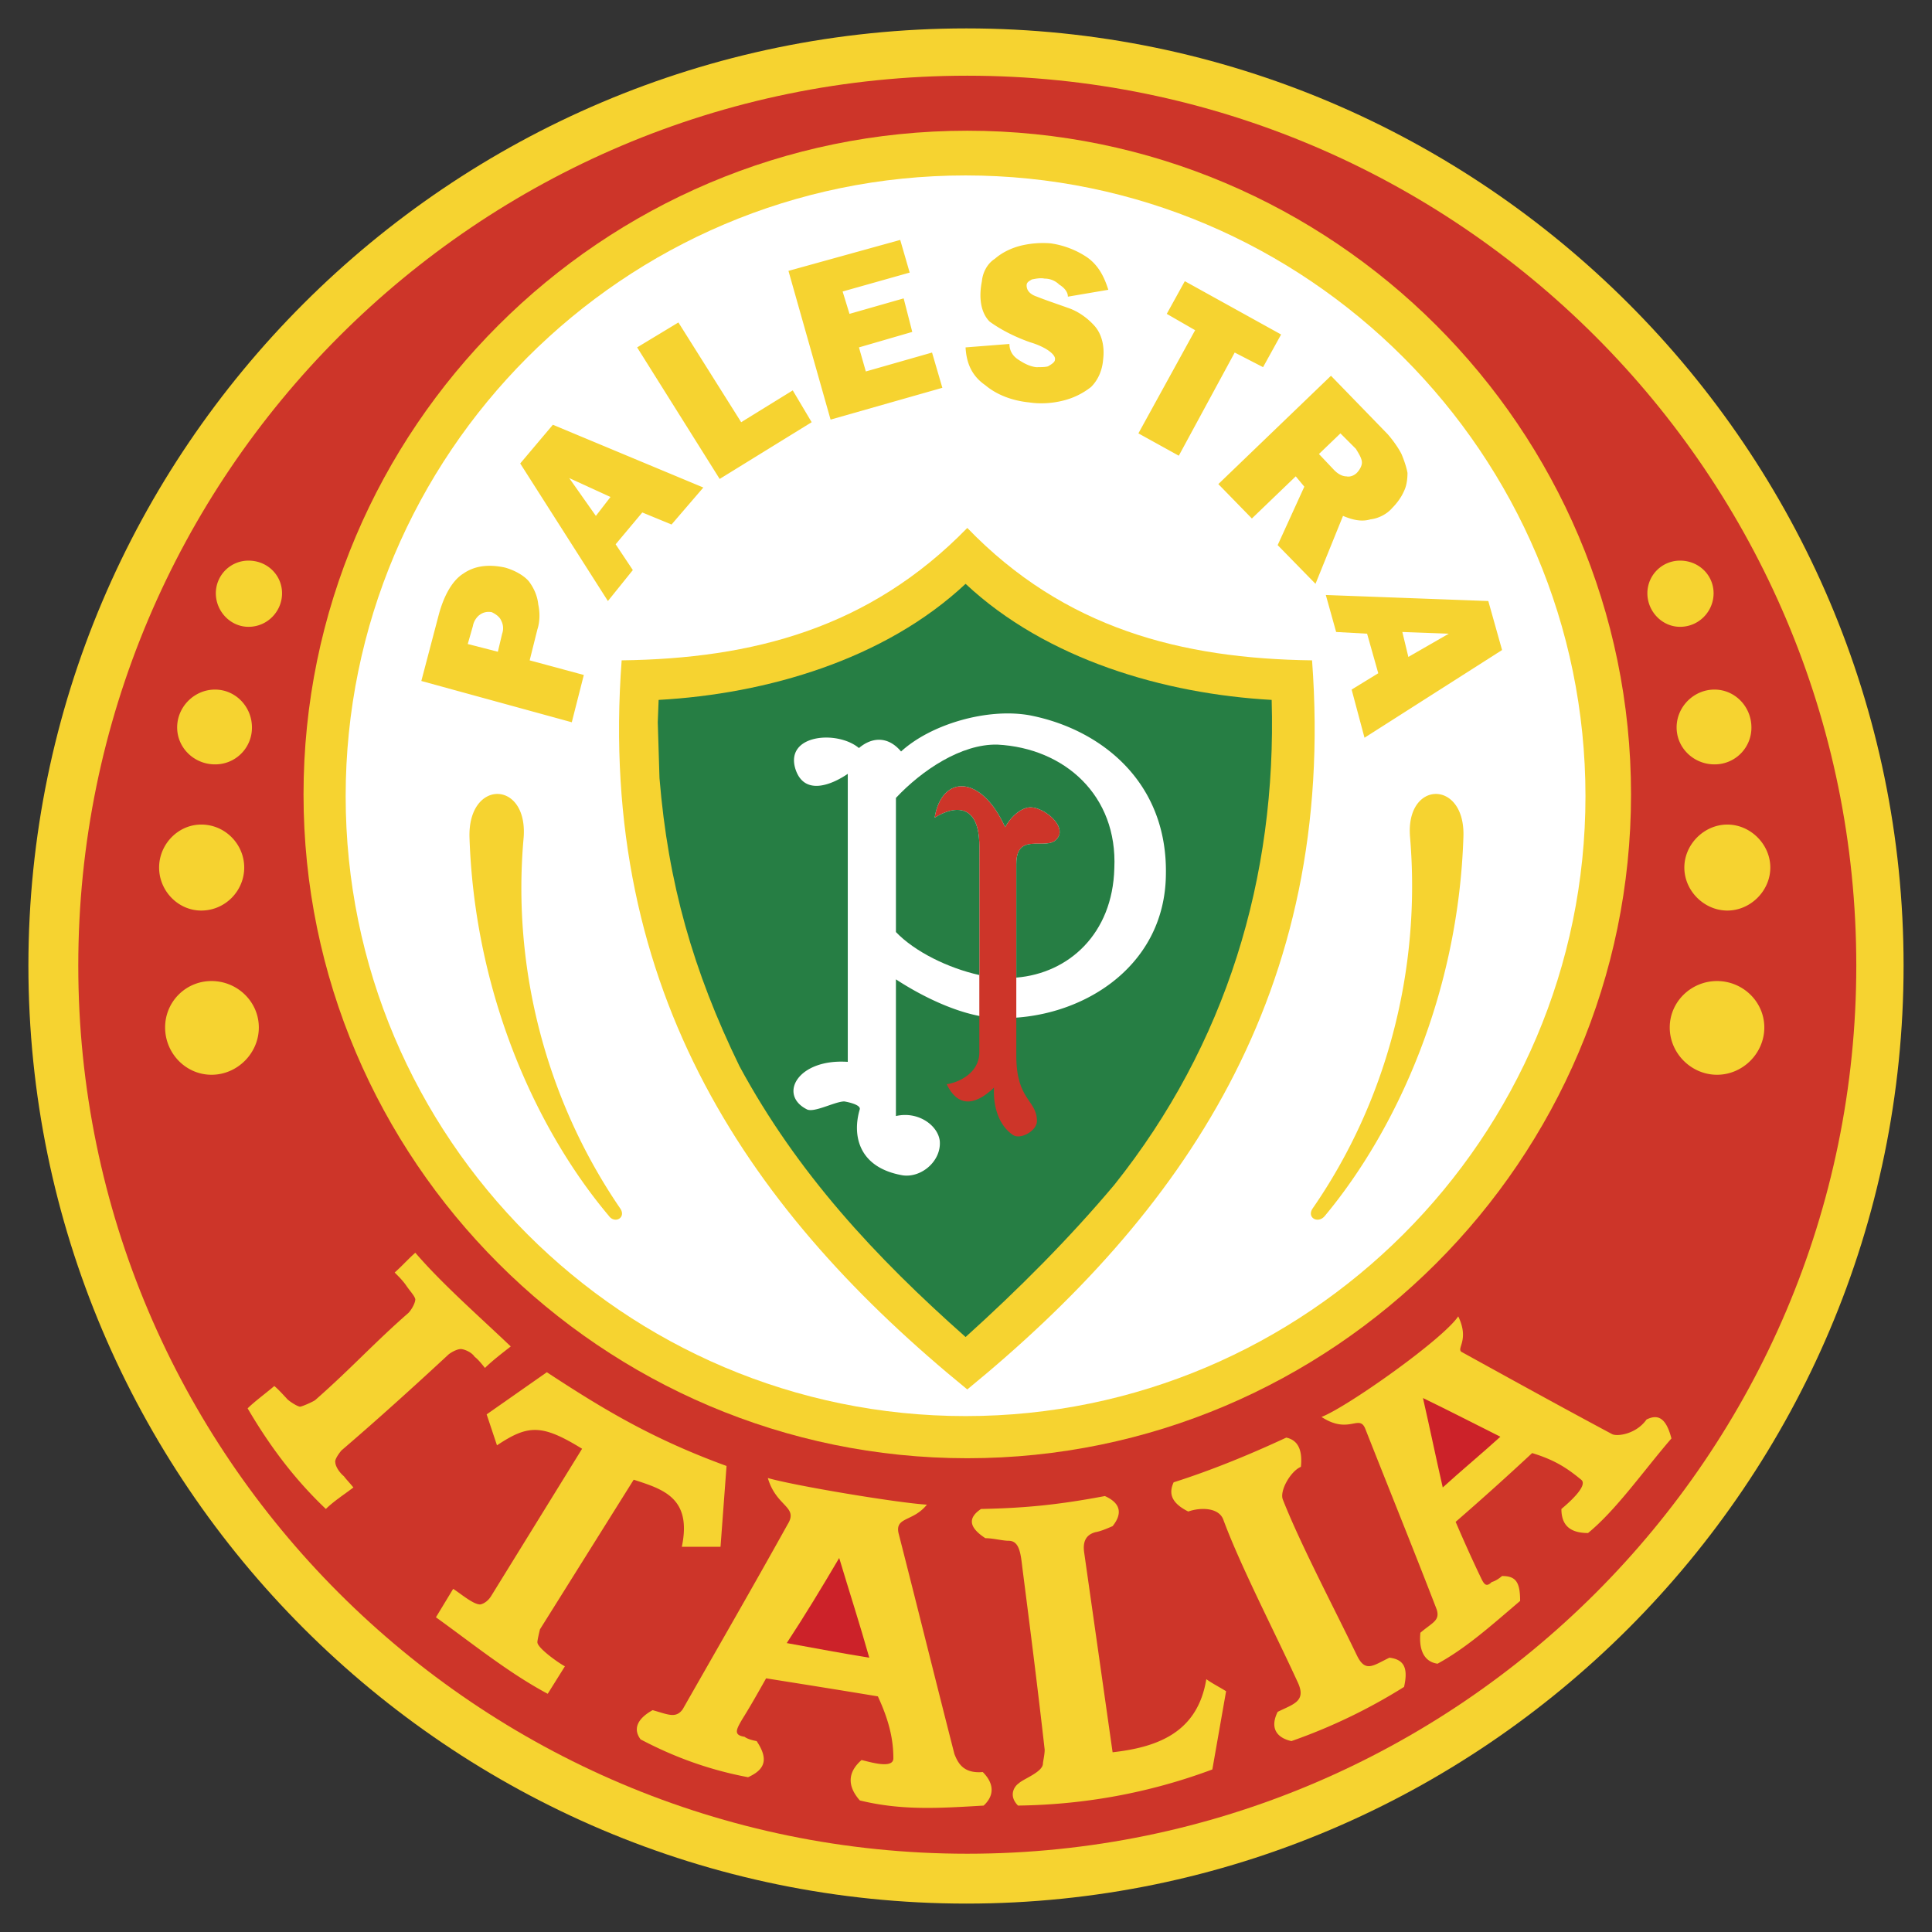 <svg xmlns="http://www.w3.org/2000/svg" width="2500" height="2500" viewBox="0 0 192.756 192.756"><rect x="0" y="0" width="192.756" height="192.756" fill="#333333" stroke="none"/><g fill-rule="evenodd" clip-rule="evenodd"><path fill="#fff" fill-opacity="0" d="M0 0h192.756v192.756H0V0z"/><path d="M96.42 2.834c51.468 0 93.501 42.032 93.501 93.501 0 51.555-42.033 93.586-93.501 93.586-51.553 0-93.586-42.031-93.586-93.586 0-51.468 42.033-93.501 93.586-93.501z" fill="#f6d330"/><path d="M96.506 7.553c48.894 0 88.697 39.802 88.697 88.783 0 48.809-39.803 88.611-88.697 88.611-48.895 0-88.696-39.803-88.696-88.611 0-48.982 39.802-88.783 88.696-88.783z" fill="#cd3529"/><path d="M63.224 147.631l-9.351 14.928s-.257 1.029-.257 1.285c0 .602 2.23 2.145 2.745 2.404l-1.715 2.742c-3.86-2.059-7.462-4.975-11.152-7.633l1.716-2.832c.601.344 2.058 1.629 2.744 1.545.344-.086.773-.344 1.116-.943l9.006-14.584c-4.032-2.486-5.404-2.4-8.492-.342l-1.03-3.088 6.005-4.205c5.747 3.775 10.636 6.691 17.928 9.352l-.6 8.062h-3.861c1.031-4.888-1.886-5.746-4.802-6.691zM152.863 144.973a289.202 289.202 0 0 1-7.633 6.863 155.306 155.306 0 0 0 2.314 5.146c.43.857.602 1.543 1.287.857 0 0 .43-.086 1.029-.6 1.373 0 1.803.6 1.803 2.486-2.916 2.488-5.406 4.719-8.236 6.262-1.287-.172-1.887-1.287-1.715-3.088 1.201-1.029 1.973-1.199 1.631-2.314-2.316-6.006-4.719-11.924-7.121-18.016-.6-1.543-1.629.6-4.375-1.201 2.488-.943 12.096-7.721 13.641-10.035 1.199 2.488-.344 3.26.428 3.602 4.977 2.746 9.951 5.49 14.926 8.15.516.258 2.402 0 3.432-1.457 1.199-.602 1.973-.086 2.486 1.887-2.744 3.174-5.488 7.119-8.32 9.436-1.973 0-2.658-.945-2.658-2.402.516-.43 2.744-2.316 1.973-2.918-1.458-1.199-2.661-1.973-4.892-2.658zM87.585 169.248c-3.602-.6-7.376-1.199-11.151-1.801-.772 1.373-1.543 2.744-2.402 4.117-.6 1.029-.857 1.545.258 1.717 0 0 .257.256 1.201.428 1.201 1.801.857 2.83-.857 3.604-4.117-.773-7.635-2.145-10.723-3.775-.772-1.027-.343-2.057 1.201-2.916 1.543.43 2.315.859 3.001-.086 3.517-6.176 7.035-12.268 10.465-18.443 1.115-1.801-1.114-1.715-1.973-4.631 2.66.771 12.953 2.486 15.87 2.658-1.373 1.717-3.174 1.201-2.831 2.832 1.888 7.377 3.688 14.668 5.576 22.045.343.857.859 1.973 2.831 1.801 1.115 1.115 1.201 2.316.086 3.346-4.375.258-8.149.516-12.353-.514-1.287-1.459-1.201-2.832.172-4.031.771.17 3.174.941 3.174-.174 0-2.058-.515-3.945-1.545-6.177zM111.004 174.824c4.633-.514 8.492-2.059 9.35-7.291.602.43 1.285.771 1.973 1.201l-1.371 7.805c-6.436 2.402-12.953 3.518-19.387 3.604-.943-.943-.43-1.887.086-2.23.428-.428 2.4-1.115 2.4-1.973 0-.172.172-.857.172-1.373-.686-6.09-1.459-12.18-2.23-18.186-.172-1.543-.342-2.658-1.371-2.658-.602 0-1.545-.258-2.316-.258-1.716-1.115-1.716-2.059-.43-2.916 4.461-.086 7.807-.43 12.354-1.287 1.543.686 1.801 1.717.771 3.002-.602.258-1.201.516-1.715.602-.943.256-1.287.943-1.117 2.059l2.831 19.899zM118.553 150.805c-1.889-.941-1.889-1.973-1.459-2.914 3.775-1.201 7.549-2.746 11.238-4.461 1.199.256 1.629 1.287 1.459 2.916-1.031.428-2.146 2.402-1.803 3.26 1.715 4.375 5.061 10.723 7.377 15.525.857 1.801 1.631 1.031 3.26.258 1.457.172 1.887 1.029 1.457 2.916a55.878 55.878 0 0 1-11.236 5.404c-1.543-.342-2.145-1.373-1.373-2.916 1.545-.771 2.832-1.029 2.059-2.83-2.314-5.062-5.746-11.668-7.463-16.299-.43-1.287-2.317-1.287-3.516-.859z" fill="#f6d330"/><path d="M86.728 165.389c-.943-3.346-1.973-6.52-3.001-9.949-1.716 2.914-3.431 5.746-5.233 8.49 2.829.515 5.575 1.031 8.234 1.459z" fill="#cc2229"/><path d="M96.506 13.042c36.457 0 66.222 29.68 66.222 66.223 0 36.458-29.766 66.223-66.222 66.223-36.456 0-66.223-29.766-66.223-66.223.001-36.542 29.767-66.223 66.223-66.223z" fill="#f6d330"/><path d="M96.335 17.503c34.055 0 61.848 27.793 61.848 61.933 0 34.054-27.793 61.847-61.848 61.847-34.141 0-61.848-27.793-61.848-61.847.001-34.14 27.708-61.933 61.848-61.933z" fill="#fff"/><path d="M96.506 138.625c-21.358-17.414-36.972-39.459-34.483-72.742 13.038-.171 24.704-3.174 34.483-13.21 9.693 10.036 21.359 13.039 34.398 13.21 2.489 33.283-13.123 55.328-34.398 72.742z" fill="#f6d330"/><path d="M65.798 77.635l-.172-5.575.086-2.23c10.809-.6 22.56-4.031 30.624-11.58 8.063 7.548 19.815 10.979 30.538 11.58.514 17.757-4.547 34.397-15.697 48.38-4.547 5.404-9.607 10.465-14.84 15.184-9.008-7.977-16.813-16.383-22.561-27.021-4.633-9.523-7.121-18.273-7.978-28.738z" fill="#267e44"/><path fill="#f6d330" d="M132.277 59.364l16.211.601 1.373 4.889-13.724 8.75-1.285-4.805 2.658-1.629-1.115-3.946-3.088-.171-1.03-3.689zM132.791 37.49l5.662 5.833c.6.686 1.115 1.458 1.373 1.973.256.601.514 1.372.6 1.887 0 .601-.086 1.287-.344 1.801-.256.601-.686 1.202-1.199 1.716-.516.601-1.373 1.029-2.145 1.114-.859.258-1.717.086-2.746-.343l-2.744 6.777-3.775-3.861 2.66-5.833-.857-1.029-4.376 4.205-3.346-3.432 11.237-10.808zM113.578 43.238l5.66-10.294-2.83-1.63 1.801-3.26 9.607 5.319-1.8 3.259-2.83-1.458-5.577 10.293-4.031-2.229zM96.335 34.66l4.375-.343c0 .686.342 1.2.857 1.544.514.343 1.115.686 1.801.771.43 0 .943 0 1.201-.085.428-.257.686-.429.686-.686.086-.43-.771-1.201-2.488-1.717-1.715-.6-3.088-1.372-4.031-2.058-.857-.858-1.113-2.316-.771-4.032.086-.943.602-1.802 1.287-2.23.686-.601 1.545-1.029 2.488-1.287a9.423 9.423 0 0 1 3.088-.258 8.744 8.744 0 0 1 3.602 1.373c1.115.773 1.717 1.887 2.146 3.26l-4.033.686c0-.515-.428-.944-.857-1.2a2.067 2.067 0 0 0-1.459-.601c-.428-.086-.857 0-1.287.085-.256.172-.514.257-.514.601 0 .43.258.858 1.029 1.115.857.343 1.887.687 3.088 1.115 1.029.343 1.973 1.03 2.66 1.802.686.772 1.029 1.973.857 3.346-.088 1.114-.516 2.058-1.201 2.744a7.292 7.292 0 0 1-2.83 1.373c-1.031.257-2.23.343-3.346.171-1.717-.171-3.26-.772-4.375-1.715-1.372-.944-1.888-2.23-1.973-3.774zM82.867 41.865l-4.202-14.84 11.15-3.088.944 3.259-6.69 1.887.685 2.231 5.405-1.544.858 3.345-5.319 1.545.686 2.401 6.606-1.887 1.029 3.517-11.152 3.174zM71.802 47.784L63.567 34.66l4.118-2.488 6.262 9.951 5.146-3.174 1.887 3.174-9.178 5.661zM60.651 59.965L51.902 46.24l3.258-3.861 15.012 6.262-3.173 3.69-2.917-1.202-2.66 3.174 1.716 2.573-2.487 3.089zM57.047 72.06l-15.011-4.118 1.715-6.519c.515-1.973 1.373-3.518 2.488-4.204 1.115-.771 2.488-.943 4.118-.6.944.257 1.887.772 2.402 1.373.514.686.857 1.458.943 2.316.171.772.171 1.716-.086 2.488l-.771 3.088 5.403 1.458-1.201 4.718zM52.245 83.554c-1.202 13.296 2.401 26.421 9.607 36.972.687.945-.514 1.629-1.115.771-7.292-8.662-13.382-22.217-13.896-37.743-.173-5.833 5.832-5.747 5.404 0zM140.684 83.554c1.115 13.296-2.402 26.421-9.693 36.972-.686.945.516 1.629 1.201.771 7.205-8.662 13.297-22.217 13.811-37.743.255-5.833-5.833-5.747-5.319 0zM167.619 55.933c1.887 0 3.346 1.458 3.346 3.26 0 1.801-1.459 3.345-3.346 3.345-1.803 0-3.26-1.544-3.26-3.345a3.257 3.257 0 0 1 3.26-3.26zM171.051 68.799c2.057 0 3.688 1.716 3.688 3.775a3.661 3.661 0 0 1-3.688 3.688c-2.061 0-3.775-1.63-3.775-3.688-.001-2.058 1.714-3.775 3.775-3.775zM172.338 82.267c2.314 0 4.287 1.974 4.287 4.29s-1.973 4.289-4.287 4.289c-2.318 0-4.291-1.973-4.291-4.289s1.973-4.29 4.291-4.29zM171.307 97.879c2.574 0 4.719 2.059 4.719 4.633 0 2.572-2.145 4.717-4.719 4.717-2.572 0-4.717-2.145-4.717-4.717 0-2.574 2.144-4.633 4.717-4.633zM24.794 55.933a3.258 3.258 0 0 0-3.26 3.26c0 1.801 1.458 3.345 3.26 3.345 1.887 0 3.346-1.544 3.346-3.345 0-1.802-1.459-3.26-3.346-3.26zM21.449 68.799c-2.058 0-3.774 1.716-3.774 3.775s1.716 3.688 3.774 3.688a3.66 3.66 0 0 0 3.688-3.688c0-2.058-1.629-3.775-3.688-3.775zM20.077 82.267c-2.316 0-4.203 1.974-4.203 4.29s1.887 4.289 4.203 4.289c2.402 0 4.289-1.973 4.289-4.289s-1.887-4.29-4.289-4.29zM21.105 97.879a4.613 4.613 0 0 0-4.631 4.633c0 2.572 2.059 4.717 4.631 4.717 2.574 0 4.718-2.145 4.718-4.717 0-2.574-2.144-4.633-4.718-4.633zM39.376 126.959c.687-.6 1.373-1.373 2.06-1.973 2.659 3.088 6.09 6.09 9.522 9.35-.773.6-1.887 1.459-2.574 2.145-.343-.43-.687-.857-1.03-1.115-.343-.514-1.115-.771-1.373-.771-.344 0-.857.258-1.201.514-3.517 3.26-7.119 6.521-10.723 9.609-.343.428-.686.941-.6 1.199 0 .258.257.857.857 1.373.258.342.6.686.943 1.115-.771.6-1.972 1.373-2.745 2.145-3.26-3.088-5.748-6.52-7.806-10.037.687-.686 1.972-1.629 2.659-2.23.429.344 1.029 1.031 1.202 1.201.171.258 1.115.859 1.372.859.172 0 1.373-.516 1.544-.688 3.517-3.088 5.92-5.748 9.265-8.664.257-.258.687-.943.687-1.371-.086-.344-.43-.688-.857-1.287-.343-.517-.772-.946-1.202-1.374z"/><path d="M84.583 77.207v28.735c-4.975-.342-6.948 3.26-4.118 4.719.687.43 2.831-.771 3.774-.771 0 0 1.63.258 1.544.771-.771 2.574-.171 5.834 4.29 6.605 1.887.258 3.859-1.459 3.688-3.43-.172-1.545-2.145-3.004-4.375-2.488V97.709c2.745 1.801 6.776 3.773 10.123 3.859 8.062.258 16.727-4.891 16.812-14.326.172-9.265-6.52-14.497-13.555-15.87-4.201-.772-9.863.858-12.866 3.604-1.373-1.63-3.001-1.373-4.204-.343-2.145-1.802-7.376-1.373-6.347 2.058.859 2.746 3.604 1.63 5.234.516zM140.512 65.541l4.033-2.317-4.633-.171.6 2.488zM60.908 49.585l-4.117-1.887 2.659 3.774 1.458-1.887zM49.671 65.025l.428-1.801a1.624 1.624 0 0 0-.085-1.287c-.172-.429-.602-.687-.943-.857-.429-.086-.859 0-1.202.257-.257.171-.601.601-.686 1.115l-.515 1.802 3.003.771zM133.734 43.238l-2.143 2.059 1.543 1.63c.344.343.773.601 1.201.601.344.085.771-.086 1.029-.344.258-.257.514-.687.514-1.029 0-.429-.342-.943-.6-1.372l-1.544-1.545z" fill="#fff"/><path d="M149.691 143.344c-2.574-1.287-5.061-2.574-7.721-3.861.686 3.002 1.287 5.92 1.973 8.922 1.887-1.716 3.86-3.346 5.748-5.061z" fill="#cc2229"/><path d="M93.248 81.582c.686-4.289 4.631-4.375 7.034.943.6-1.115 1.715-2.059 2.658-1.973 1.201.086 3.09 1.544 2.746 2.746-.771 2.059-4.289-.687-4.289 2.916v19.128c0 4.461 2.059 4.375 2.059 6.52 0 .943-1.631 1.889-2.402 1.373-1.373-.943-1.973-2.746-1.887-4.719-2.059 1.973-3.689 1.801-4.717-.342 1.2-.172 3.258-1.115 3.258-3.174V84.412c-.001-4.204-2.402-4.118-4.46-2.83z" fill="#cd3529"/><path d="M89.387 92.99V79.608c2.574-2.744 6.519-5.404 10.123-5.318 6.689.343 12.01 5.061 11.666 12.353-.172 6.519-4.547 10.465-9.779 10.893V86.213c0-3.603 3.518-.857 4.289-2.916.344-1.202-1.545-2.659-2.746-2.746-.943-.085-2.059.858-2.658 1.973-2.402-5.318-6.348-5.232-7.034-.943 2.059-1.287 4.459-1.373 4.459 2.831v12.867c-3.087-.687-6.433-2.316-8.32-4.289z" fill="#267e44"/></g></svg>

